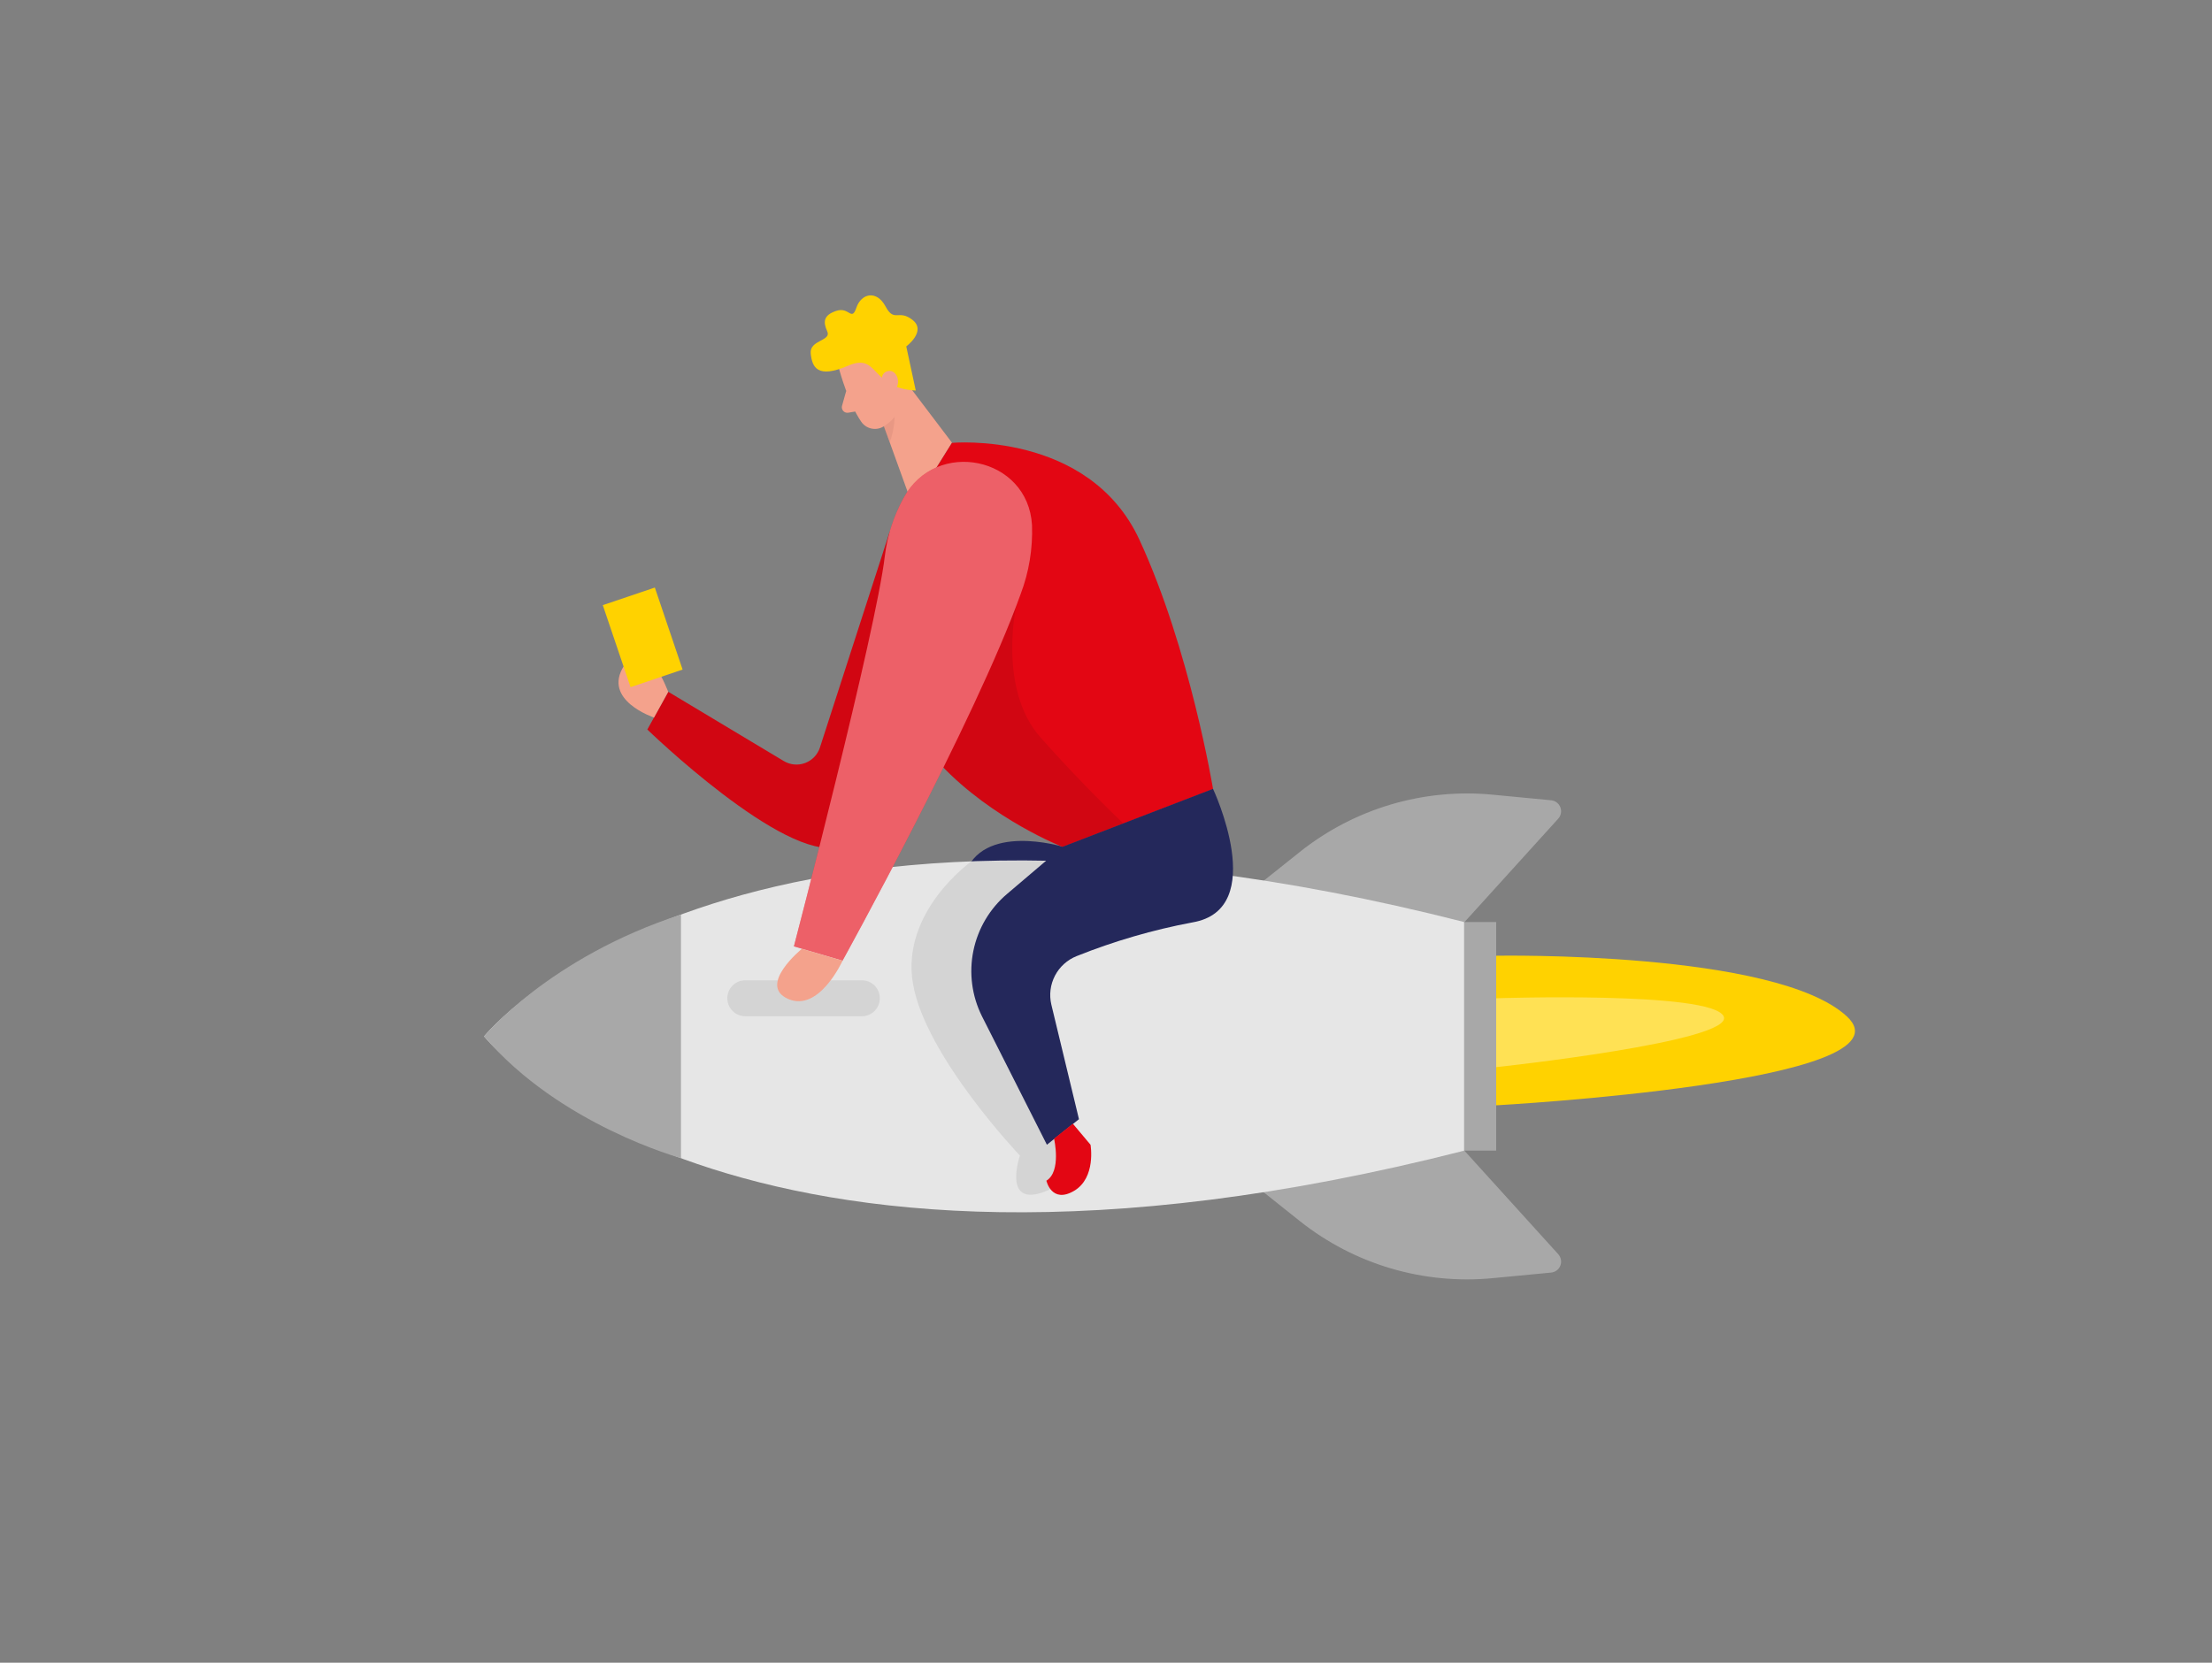 <svg width="266" height="200" viewBox="0 0 266 200" fill="none" xmlns="http://www.w3.org/2000/svg">
<rect x="0" y="0" width="266" height="200" fill="#808080" stroke="none"/>
<path d="M127.803 101.851C127.803 101.851 117.998 98.839 115.982 105.308C113.965 111.776 123.797 110.907 123.797 110.907L127.803 101.851Z" fill="#24285B"/>
<path d="M106.993 63.951L98.602 89.91C98.465 90.335 98.233 90.724 97.925 91.048C97.616 91.371 97.239 91.621 96.82 91.778C96.401 91.935 95.953 91.995 95.508 91.954C95.063 91.913 94.633 91.772 94.25 91.542L80.365 83.216L77.844 87.747C77.844 87.747 94.269 103.669 100.844 101.851C107.418 100.033 115.983 83.886 115.983 83.886L106.993 63.951Z" fill="#E30613"/>
<path opacity="0.08" d="M106.993 63.951L98.602 89.91C98.465 90.335 98.233 90.724 97.925 91.048C97.616 91.371 97.239 91.621 96.82 91.778C96.401 91.935 95.953 91.995 95.508 91.954C95.063 91.913 94.633 91.772 94.25 91.542L80.365 83.216L77.844 87.747C77.844 87.747 94.269 103.669 100.844 101.851C107.418 100.033 115.983 83.886 115.983 83.886L106.993 63.951Z" fill="black"/>
<path d="M106.587 42.835L114.475 53.244L109.745 60.826L105.121 48.023L106.587 42.835Z" fill="#F4A28C"/>
<path opacity="0.31" d="M105.76 50.059C106.444 49.437 106.931 48.627 107.16 47.73C107.16 47.73 108.194 49.886 106.994 53.203L105.76 50.059Z" fill="#CE8172"/>
<path d="M100.976 44.633C100.976 44.633 102.024 48.48 103.563 50.723C103.712 50.941 103.903 51.127 104.124 51.271C104.346 51.415 104.594 51.513 104.854 51.56C105.114 51.607 105.38 51.602 105.638 51.545C105.896 51.487 106.14 51.379 106.356 51.227C107.083 50.787 107.668 50.145 108.038 49.38C108.409 48.615 108.551 47.759 108.446 46.915L108.359 43.24C108.263 42.505 107.942 41.819 107.439 41.275C106.936 40.73 106.278 40.355 105.553 40.201C102.893 39.458 100.213 42.324 100.976 44.633Z" fill="#F4A28C"/>
<path d="M101.759 47.021L101.248 48.845C101.225 48.949 101.227 49.056 101.254 49.158C101.281 49.26 101.332 49.354 101.403 49.433C101.474 49.511 101.562 49.572 101.661 49.609C101.76 49.647 101.866 49.66 101.971 49.648L103.497 49.389L101.759 47.021Z" fill="#F4A28C"/>
<path d="M110.123 46.975L108.982 41.668C108.982 41.668 111.444 39.843 109.745 38.49C108.047 37.137 107.556 38.855 106.488 36.858C105.42 34.861 103.576 35.279 102.985 37.004C102.395 38.729 102.136 36.871 100.577 37.389C99.018 37.906 98.959 38.715 99.483 39.87C100.007 41.024 97.32 40.878 97.492 42.523C97.665 44.169 98.275 45.588 101.997 43.983C105.718 42.377 104.611 46.696 110.123 46.975Z" fill="#FFD200"/>
<path d="M106.144 46.37C106.144 46.37 105.639 44.917 106.767 44.632C107.895 44.347 108.625 46.43 107.232 47.166L106.144 46.37Z" fill="#F4A28C"/>
<path d="M150.133 141.953L156.309 146.876C162.877 152.097 171.218 154.557 179.568 153.735L186.514 153.072C186.761 153.051 186.998 152.961 187.197 152.812C187.395 152.663 187.549 152.462 187.638 152.23C187.728 151.998 187.751 151.746 187.705 151.502C187.659 151.258 187.545 151.032 187.376 150.85L176.098 138.404L150.133 141.953Z" fill="#A8A8A8"/>
<path d="M150.133 107.397L156.309 102.474C162.872 97.243 171.215 94.775 179.568 95.595L186.514 96.258C186.761 96.279 186.998 96.369 187.197 96.518C187.395 96.667 187.549 96.869 187.638 97.1C187.728 97.332 187.751 97.584 187.705 97.828C187.659 98.072 187.545 98.298 187.376 98.481L176.098 110.926L150.133 107.397Z" fill="#A8A8A8"/>
<path d="M58.213 124.659C58.213 124.659 87.356 161.033 176.079 138.405V110.907C87.356 88.292 58.213 124.659 58.213 124.659Z" fill="#E6E6E6"/>
<path opacity="0.08" d="M116.83 103.602C116.83 103.602 108.259 109.646 109.798 118.383C111.337 127.12 122.648 138.995 122.648 138.995C122.648 138.995 120.074 146.498 127.239 142.577L128.533 138.882L122.874 124.658L121.302 112.22L125.866 103.496L116.83 103.602Z" fill="black"/>
<path d="M109.746 60.859L114.476 53.27C114.476 53.27 130.949 51.764 137.032 64.952C143.115 78.141 145.875 94.918 145.875 94.918L127.811 101.884C127.811 101.884 94.627 89.133 109.746 60.859Z" fill="#E30613"/>
<path d="M145.869 94.885C145.869 94.885 152.669 109.353 143.415 110.946C138.65 111.84 133.984 113.198 129.483 114.999C128.354 115.444 127.423 116.281 126.863 117.358C126.302 118.434 126.149 119.677 126.432 120.857L129.749 134.622L125.894 137.694L118.086 122.243C116.869 119.806 116.506 117.03 117.053 114.362C117.6 111.693 119.027 109.285 121.105 107.523L127.778 101.85L145.869 94.885Z" fill="#24285B"/>
<path opacity="0.08" d="M122.218 72.8C122.218 72.8 119.962 82.858 125.11 88.682C130.258 94.507 135.061 99.018 135.061 99.018L127.764 101.831C127.764 101.831 118.815 98.149 113.441 92.304C108.067 86.46 116.857 71.049 122.218 72.8Z" fill="black"/>
<path d="M124.103 63.175C123.645 54.936 112.547 52.654 108.646 59.924C107.469 62.064 106.71 64.407 106.41 66.83C105.355 75.965 95.471 113.832 95.471 113.832L101.322 115.544C101.322 115.544 117.224 86.772 122.73 71.474C123.737 68.827 124.203 66.005 124.103 63.175Z" fill="#E30613"/>
<path opacity="0.19" d="M103.637 117.912H89.626C88.431 117.912 87.463 118.88 87.463 120.075C87.463 121.269 88.431 122.237 89.626 122.237H103.637C104.831 122.237 105.799 121.269 105.799 120.075C105.799 118.88 104.831 117.912 103.637 117.912Z" fill="#878787"/>
<path opacity="0.36" d="M124.103 63.175C123.645 54.936 112.547 52.654 108.646 59.924C107.469 62.064 106.71 64.407 106.41 66.83C105.355 75.965 95.471 113.832 95.471 113.832L101.322 115.544C101.322 115.544 117.224 86.772 122.73 71.474C123.737 68.827 124.203 66.005 124.103 63.175Z" fill="white"/>
<path d="M96.432 114.124C96.432 114.124 91.045 118.509 94.773 120.154C98.502 121.8 101.321 115.557 101.321 115.557L96.432 114.124Z" fill="#F4A28C"/>
<path d="M179.921 110.906H176.08V138.398H179.921V110.906Z" fill="#A8A8A8"/>
<path d="M179.92 114.959C179.92 114.959 213.541 114.336 222.092 122.257C230.643 130.178 179.92 132.951 179.92 132.951V114.959Z" fill="#FFD200"/>
<path opacity="0.33" d="M179.92 120.075C179.92 120.075 205.792 119.206 207.272 122.238C208.751 125.269 179.92 128.361 179.92 128.361V120.075Z" fill="white"/>
<path d="M78.647 86.308C78.647 86.308 72.358 84.225 75.045 80.078C77.731 75.932 80.352 83.216 80.352 83.216L78.647 86.308Z" fill="#F4A28C"/>
<path d="M78.747 70.672L72.488 72.789L75.826 82.655L82.085 80.538L78.747 70.672Z" fill="#FFD200"/>
<path d="M126.754 136.958C126.754 136.958 127.67 140.899 125.832 142.02C125.832 142.02 126.456 144.819 129.149 143.247C131.842 141.675 131.139 137.694 131.139 137.694L129.01 135.16L126.754 136.958Z" fill="#E30613"/>
<path d="M81.89 110.004V139.306C81.89 139.306 67.295 135.326 58.213 124.658C58.213 124.658 65.995 115.178 81.89 110.004Z" fill="#A8A8A8"/>
</svg>
